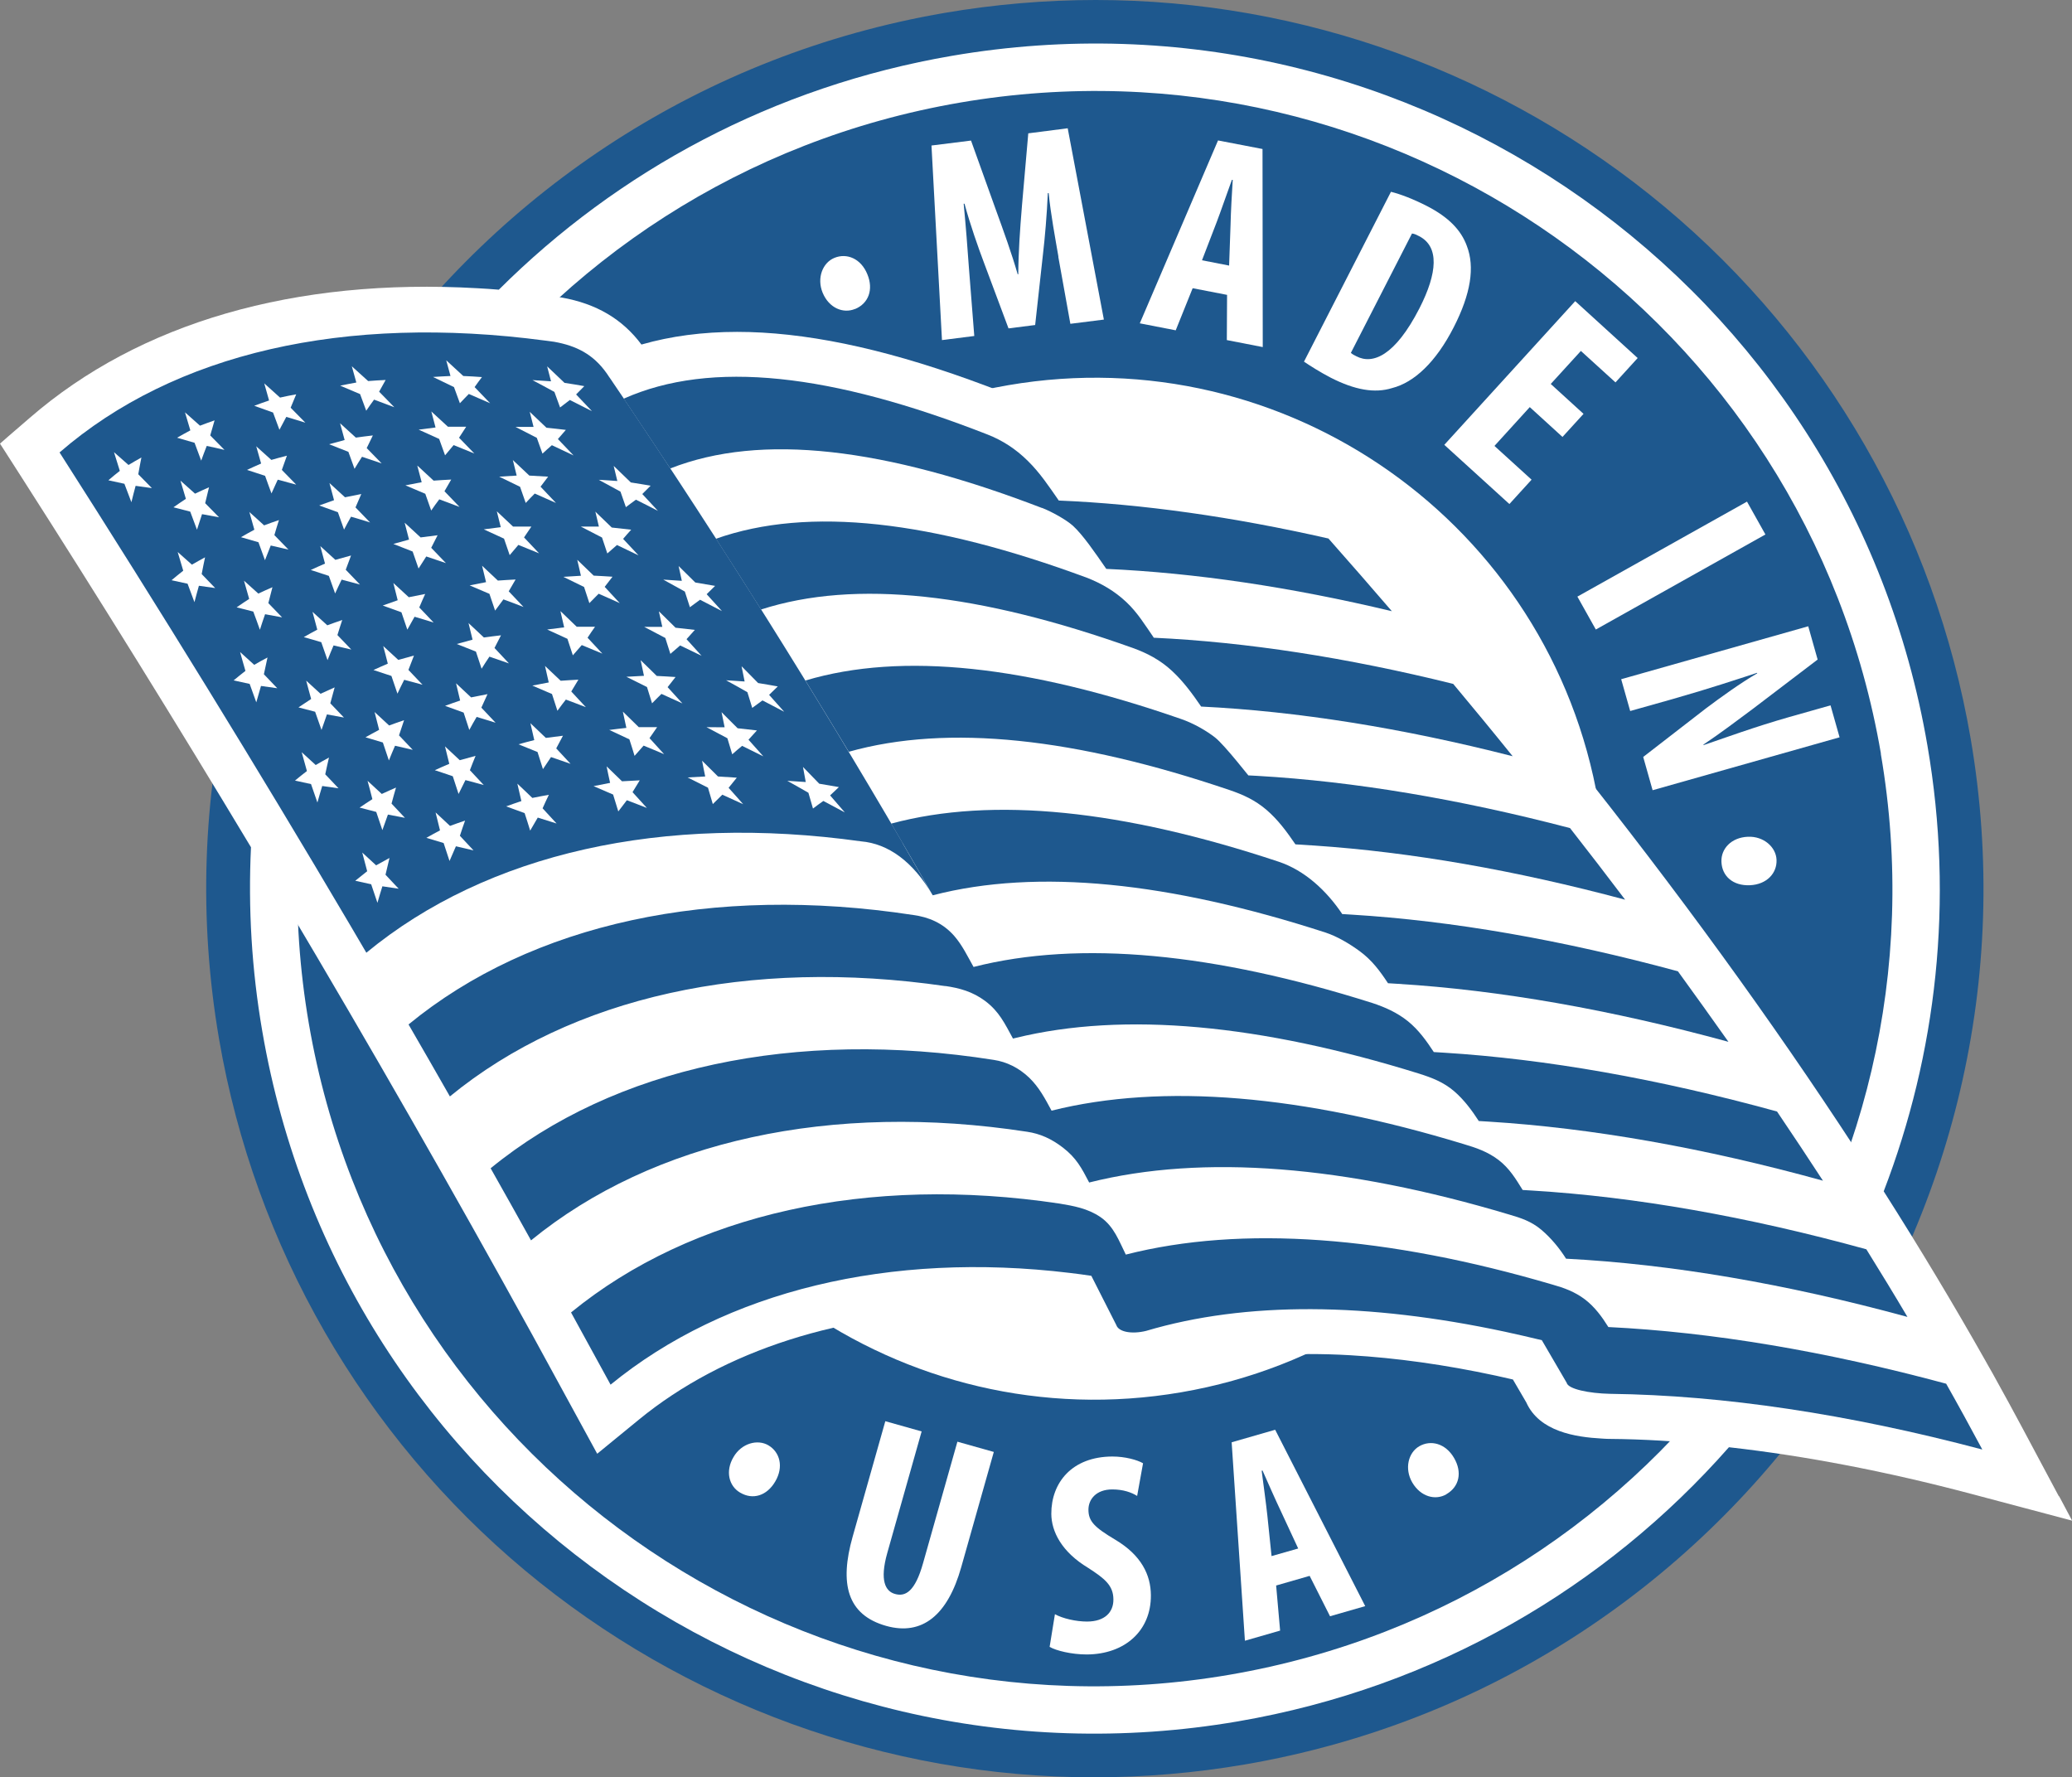 <?xml version="1.0" encoding="UTF-8"?> <svg xmlns="http://www.w3.org/2000/svg" id="Layer_2" viewBox="0 0 171.88 147.43"><rect x="0" y="0" width="171.88" height="147.43" fill="#808080" stroke="none"/><defs><style>.cls-1{fill:#1e588e;}.cls-2{fill:#fff;}</style></defs><g id="Design"><path class="cls-1" d="M90.74,147.43c-17.18,0-33.93-6.1-47.19-17.16-13.41-11.2-22.42-26.85-25.38-44.09C11.31,46.12,38.3,7.95,78.36,1.07c4.15-.71,8.37-1.07,12.54-1.07,17.18,0,33.93,6.09,47.19,17.16,13.41,11.2,22.42,26.85,25.38,44.09,6.87,40.05-20.12,78.23-60.18,85.11-4.15.71-8.37,1.07-12.54,1.07h0Z"></path><path class="cls-2" d="M170.79,124.12l-3.01-5.64c-.71-1.33-1.49-2.76-2.46-4.51l-.09-.16-.2-.35-.08-.14-.04-.07c-.06-.12-.13-.23-.19-.34-2.62-4.64-5.44-9.34-8.46-14.09,4.38-11.39,5.85-24.06,3.63-36.96C153.36,23.71,117.12-1.91,78.97,4.63c-14.8,2.54-27.71,9.55-37.59,19.4-.59-.05-1.18-.09-1.76-.12-15.19-.87-28.04,2.85-37.15,10.75l-1.82,1.57-.65.57.47.73,1.3,2.03c6.49,10.14,12.85,20.4,19.05,30.72-.24,5.01.05,10.13.94,15.28,6.55,38.15,42.78,63.77,80.93,57.23,16.42-2.82,30.52-11.14,40.73-22.74,6.32.71,13.05,2,20.07,3.86l6.18,1.64,2.22.59-1.08-2.03Z"></path><path class="cls-1" d="M156.02,62.53c6.18,36.01-18,70.21-54.01,76.39-36.01,6.18-70.21-18-76.39-54.01C19.44,48.89,43.63,14.69,79.64,8.51c36.01-6.18,70.21,18,76.39,54.01Z"></path><path class="cls-2" d="M132.59,66.55c3.96,23.07-11.53,44.98-34.6,48.94-23.07,3.96-44.98-11.53-48.94-34.6-3.96-23.07,11.53-44.98,34.6-48.94,23.07-3.96,44.98,11.53,48.94,34.6Z"></path><path class="cls-2" d="M70.92,25.63c-.97.4-2.15-.07-2.68-1.35-.5-1.22,0-2.49.98-2.89,1.02-.42,2.2.05,2.73,1.36.53,1.28.09,2.42-1.01,2.88h-.02Z"></path><path class="cls-2" d="M87.8,21.29c-.26-1.51-.64-3.54-.81-5.27h-.07c-.07,1.75-.25,3.78-.4,5.05l-.65,5.89-2.21.28-2.04-5.46c-.47-1.24-1.15-3.18-1.61-4.88h-.07c.17,1.75.33,3.78.44,5.38l.44,5.59-2.68.34-.87-16.14,3.28-.41,2.02,5.63c.71,1.96,1.34,3.69,1.85,5.46h.05c.01-1.82.14-3.67.31-5.74l.52-5.95,3.27-.42,3,15.87-2.78.35-1-5.56Z"></path><path class="cls-2" d="M98.93,23.92l-1.4,3.48-2.98-.58,6.49-15.17,3.69.71.02,16.43-2.98-.58.02-3.75-2.84-.55ZM101.96,22.02l.12-3.41c.02-.99.11-2.61.18-3.69h-.07c-.37,1.01-.92,2.61-1.26,3.5l-1.22,3.17,2.25.44Z"></path><path class="cls-2" d="M115.38,15.91c.79.19,1.87.61,2.97,1.17,1.81.93,2.85,2,3.33,3.32.67,1.74.34,3.96-1.09,6.75-1.48,2.9-3.29,4.58-5.11,5.04-1.44.45-3.09.16-5.09-.86-.87-.45-1.7-.98-2.22-1.33l7.22-14.1ZM112.06,29.27c.11.11.32.22.47.29,1.34.69,3.19-.03,5.22-3.99,1.5-2.94,1.65-5.12-.03-5.98-.19-.1-.38-.2-.59-.22l-5.07,9.9Z"></path><path class="cls-2" d="M129.62,36.25l-2.72-2.48-2.93,3.22,3.08,2.8-1.84,2.02-5.4-4.91,10.86-11.92,5.18,4.72-1.84,2.02-2.87-2.61-2.5,2.74,2.72,2.48-1.76,1.93Z"></path><path class="cls-2" d="M146.44,44.34l-14.06,7.88-1.53-2.73,14.07-7.88,1.53,2.73Z"></path><path class="cls-2" d="M134.49,56.34l15.51-4.39.78,2.76-5.4,4.11c-1.07.8-2.83,2.12-4.07,2.94v.05c1.62-.55,4.26-1.52,7.11-2.33l3.43-.97.75,2.65-15.51,4.39-.78-2.76,5.22-4.04c1.17-.88,2.92-2.14,4.23-2.89v-.05c-1.56.51-3.92,1.3-7.05,2.19l-3.48.98-.75-2.65Z"></path><path class="cls-2" d="M142.8,71.47c-.04-1.05.8-2,2.19-2.06,1.31-.06,2.34.86,2.38,1.91.05,1.1-.8,2.05-2.21,2.11-1.39.06-2.31-.74-2.36-1.93v-.02Z"></path><path class="cls-2" d="M61.39,123.81c-.91-.53-1.25-1.76-.54-2.95.66-1.14,1.99-1.5,2.89-.97.95.56,1.29,1.78.57,3-.7,1.2-1.87,1.54-2.9.93h-.02Z"></path><path class="cls-2" d="M76.45,118.75l-2.85,10.08c-.64,2.28-.15,3.17.64,3.39.87.25,1.67-.2,2.33-2.55l2.85-10.08,3.02.85-2.7,9.55c-1.12,3.98-3.23,5.72-6.23,4.88-3.25-.92-3.88-3.51-2.78-7.4l2.71-9.58,3.02.85Z"></path><path class="cls-2" d="M87.51,133.9c.65.36,1.75.61,2.66.61,1.48,0,2.2-.78,2.19-1.83,0-1.17-.73-1.74-2.09-2.62-2.21-1.33-3.05-3.02-3.06-4.48-.01-2.58,1.7-4.75,5.07-4.76,1.05,0,2.06.28,2.54.56l-.49,2.71c-.46-.29-1.15-.54-2.06-.54-1.34,0-1.98.82-1.98,1.68,0,.96.49,1.46,2.24,2.5,2.14,1.28,2.93,2.9,2.94,4.6.02,2.94-2.15,4.89-5.31,4.91-1.29,0-2.56-.32-3.09-.63l.44-2.71Z"></path><path class="cls-2" d="M105.86,131.52l.33,3.74-2.92.84-1.1-16.46,3.61-1.04,7.47,14.63-2.92.84-1.69-3.35-2.78.8ZM107.69,128.45l-1.44-3.1c-.43-.9-1.08-2.38-1.52-3.37l-.07.02c.14,1.08.37,2.76.47,3.7l.35,3.38,2.21-.63Z"></path><path class="cls-2" d="M119.99,123.95c-.91.53-2.14.22-2.84-.98-.66-1.14-.33-2.47.58-3,.95-.55,2.18-.25,2.89.97.7,1.2.42,2.38-.61,2.99h-.02Z"></path><path class="cls-2" d="M163.5,123.85c-9.18-2.43-17.85-3.9-25.78-4.35-1.39-.08-2.77-.13-4.1-.14h-.14c-.2,0-.41-.02-.61-.03-2.17-.12-5.17-.57-6.26-3l-1.11-1.9c-.48-.11-.96-.22-1.42-.32-4.22-.91-8.27-1.47-12.05-1.69-1.17-.07-2.33-.1-3.45-.1-4.57,0-8.76.56-12.44,1.65l-.18.05c-.64.16-1.28.24-1.91.24-.14,0-.28,0-.41-.01-2.05-.12-3.7-1.16-4.41-2.78l-1.12-2.2c-1.26-.15-2.54-.26-3.79-.33-1.14-.07-2.29-.1-3.42-.1-10.97,0-20.87,3.16-27.89,8.91l-3.47,2.84-2.15-3.94c-1.01-1.86-2.02-3.69-2.98-5.46l-.29-.53C30.97,86.78,16.74,62.84,1.82,39.53l-1.73-2.71,2.43-2.1c8.19-7.1,19.55-10.86,32.84-10.86,1.4,0,2.83.04,4.27.12,2.13.12,4.33.34,6.54.64l.42.06c2.87.51,5.04,1.78,6.62,3.9,2.43-.7,5.09-1.05,7.94-1.05.68,0,1.38.02,2.08.06,5.76.33,12.32,1.96,20.04,4.98,1.71.67,3.26,1.68,4.6,3.01.79.78,1.43,1.6,1.96,2.32,6.64.4,13.77,1.46,21.19,3.15l1.16.27.79.89c1.35,1.52,2.76,3.13,4.3,4.92,0,0,.62.72.62.72.15.17.27.31.38.44,19.13,22.26,34.75,44.01,46.39,64.66.06.12.65,1.16.65,1.16h0c.96,1.73,1.72,3.13,2.4,4.4l4.02,7.53-8.25-2.19Z"></path><path class="cls-2" d="M162.02,115.83c.83,1.49,1.64,2.96,2.42,4.43-11.12-2.95-21.51-4.51-30.83-4.62-.02,0-.03,0-.05,0-1.74-.04-3.47-.39-3.6-.92h0s-2.06-3.53-2.06-3.53c-1.03-.25-2.05-.49-3.05-.7-11.41-2.45-21.51-2.53-29.78-.07h0c-1.19.29-2.27.08-2.47-.49l-2.07-4.08h0c-.6-.09-1.2-.17-1.79-.24-14.89-1.8-28.56,1.47-38.09,9.27-1.09-2-2.18-4-3.28-5.99t0,0c-13.18-23.95-27.33-47.76-42.43-71.35,9.61-8.33,23.91-11.53,40.7-9.22.11.02.21.03.32.04,2.03.36,3.49,1.17,4.63,3.01.1.14.19.28.29.42.29.42.57.85.86,1.27,7.26-3.23,17.24-2.08,30.17,2.97,1.24.48,2.35,1.21,3.35,2.19,1.01,1,1.77,2.15,2.57,3.3,6.95.3,14.45,1.35,22.37,3.15,1.46,1.64,2.89,3.29,4.31,4.94,0,0,.01.01.02.02.08.1.16.19.24.28.23.26.46.53.68.79,0,0,0,0,0,0,19.01,22.12,34.59,43.89,45.99,64.08,0,0,0,0,0,0,.1.18.2.37.31.55.09.16.19.33.28.49h0Z"></path><path class="cls-1" d="M161.44,114.78c-10.01-2.7-19.43-4.28-28.02-4.7-.53-.85-1.12-1.66-1.94-2.29-.84-.64-1.76-.97-2.69-1.23-13.71-4.03-25.76-4.95-35.4-2.49-.56-1.12-.98-2.34-2.1-3.11-1.07-.73-2.26-.93-3.39-1.12-15.89-2.39-30.49.82-40.53,9.03,1.1,2,2.19,3.99,3.28,5.99,9.53-7.8,23.2-11.07,38.09-9.27.6.07,1.19.15,1.79.24h0s2.07,4.08,2.07,4.08c.19.58,1.28.78,2.47.49h0c8.27-2.46,18.38-2.37,29.78.07,1.01.22,2.02.45,3.05.7l2.06,3.53h0c.12.53,1.85.88,3.6.92.02,0,.03,0,.05,0,9.32.12,19.71,1.67,30.83,4.62-.97-1.81-1.97-3.64-3.01-5.48Z"></path><path class="cls-1" d="M111.33,75.8c-1.3-1.93-3.1-3.6-5.26-4.32-12.88-4.28-23.68-5.44-32.14-3.16,1.16,1.98,2.31,3.96,3.44,5.94,0,0,.02,0,.03,0,8.65-2.24,19.61-1.1,32.57,3.1.96.32,1.96.91,2.82,1.54,1.02.75,1.67,1.63,2.35,2.66.27.02.54.03.81.05,8.45.52,17.66,2.14,27.43,4.81-1.37-1.94-2.77-3.89-4.19-5.85-9.63-2.61-18.72-4.19-27.06-4.7-.27-.02-.54-.03-.81-.05Z"></path><path class="cls-1" d="M103.57,64.33c.2.29-1.93-2.48-2.77-3.15-.7-.55-1.78-1.18-2.83-1.54-12.7-4.41-23.12-5.59-31.16-3.19,1.21,1.97,2.41,3.94,3.6,5.91,8.24-2.32,18.84-1.15,31.6,3.18,1.11.38,2.09.82,3.04,1.63.97.83,1.7,1.83,2.41,2.87.53.03,1.06.06,1.59.1,7.97.54,16.62,2.04,25.76,4.49-1.49-1.97-3.02-3.96-4.57-5.94-9.21-2.41-17.92-3.87-25.92-4.33-.25-.02-.5-.03-.75-.04Z"></path><path class="cls-1" d="M95.68,52.85c-.7-1.01-1.33-2.05-2.25-2.91-.96-.91-2.11-1.57-3.28-2.02-12.82-4.74-23.06-5.95-30.76-3.23,1.26,1.95,2.51,3.91,3.74,5.87,7.85-2.53,18.14-1.34,30.84,3.19,1.17.42,2.27.99,3.25,1.9.95.88,1.7,1.91,2.42,2.96,7.96.39,16.64,1.77,25.84,4.12-1.61-2-3.26-4-4.93-6-8.83-2.19-17.17-3.47-24.84-3.83,0-.01-.02-.03-.03-.04Z"></path><path class="cls-1" d="M86.44,42.13c.82.32,2,.98,2.56,1.48.84.77,1.83,2.22,2.77,3.58,7.34.33,15.28,1.5,23.69,3.51-1.73-2.01-3.48-4.02-5.26-6.03-7.92-1.8-15.42-2.86-22.37-3.15-.8-1.15-1.56-2.3-2.57-3.29-1-.99-2.1-1.7-3.35-2.19-12.93-5.06-22.91-6.21-30.17-2.97,1.3,1.93,2.58,3.86,3.86,5.79,7.55-2.97,17.8-1.73,30.84,3.28Z"></path><path class="cls-1" d="M85.2,93.88c1.08.16,2.02.58,2.98,1.32,1.11.86,1.54,1.68,2.17,2.89,9.46-2.38,21.29-1.4,34.85,2.66.96.28,1.83.56,2.67,1.27.79.67,1.5,1.53,2.04,2.39,8.69.45,18.21,2.07,28.32,4.83-1.1-1.86-2.24-3.73-3.41-5.61-9.87-2.72-19.17-4.35-27.69-4.87-.27-.02-.55-.03-.82-.05-.58-.93-1.09-1.79-2-2.49-.91-.69-1.86-1.01-2.87-1.31-13.38-4.08-24.97-5.09-34.21-2.78-.53-.98-1.02-1.93-1.86-2.74-.86-.82-1.87-1.31-2.93-1.47-16.47-2.6-31.48.6-41.74,8.99,1.13,1.99,2.24,3.99,3.35,5.98,10.16-8.3,24.96-11.5,41.15-9.01Z"></path><path class="cls-1" d="M78.42,81.79c1.17.17,2.25.46,3.3,1.24,1.17.88,1.62,1.86,2.31,3.12.07-.02.13-.03.21-.05,9.02-2.21,20.34-1.13,33.48,2.96,1.04.33,2.03.7,2.92,1.47.8.69,1.47,1.59,2.03,2.46.27.02.55.03.82.05,8.53.53,17.85,2.17,27.73,4.9-1.24-1.9-2.51-3.82-3.81-5.74-9.85-2.71-19.14-4.35-27.65-4.88-.27-.02-.55-.03-.82-.05-.62-.94-1.25-1.83-2.15-2.56-.91-.73-1.92-1.17-2.95-1.51-13.08-4.14-24.24-5.24-33.08-2.99-.49-.87-.93-1.8-1.6-2.57-.95-1.09-2.15-1.57-3.4-1.74-16.66-2.55-31.65.68-41.87,9.08,1.15,1.99,2.3,3.98,3.43,5.97,10.1-8.28,24.82-11.52,41.11-9.15Z"></path><path class="cls-1" d="M74.87,69.91c-7.22-12.38-14.93-24.68-23.13-36.86-.29-.42-.57-.85-.86-1.27-.13-.19-.25-.38-.39-.57-.06-.09-.12-.19-.19-.28-1.1-1.54-2.48-2.25-4.34-2.58-.25-.04-.5-.07-.75-.1-16.6-2.2-30.74,1.02-40.27,9.28,8.3,12.99,16.34,26.04,24.07,39.15.46.78.92,1.56,1.38,2.35,10.02-8.27,24.64-11.53,41.03-9.24,2.26.19,4.33,1.68,5.95,4.48-.09-.16-2.41-4.18-2.5-4.34Z"></path><path class="cls-2" d="M9.47,37.52c.4.35.79.7,1.19,1.05.35-.21.71-.42,1.07-.62-.09.46-.18.92-.26,1.39.38.38.75.77,1.13,1.15-.45-.07-.9-.13-1.35-.19-.12.45-.24.9-.35,1.36-.19-.51-.39-1.02-.58-1.53-.45-.1-.89-.2-1.33-.29.31-.27.63-.53.95-.78-.16-.51-.32-1.03-.48-1.54Z"></path><path class="cls-2" d="M45.4,30.4c.48.45.95.91,1.43,1.36.54.08,1.09.17,1.64.27-.23.23-.45.46-.68.69.44.46.88.92,1.32,1.39-.62-.31-1.23-.62-1.84-.93-.27.2-.54.41-.81.62-.15-.43-.31-.86-.47-1.29-.61-.33-1.21-.66-1.82-.98.51.03,1.02.06,1.54.1-.11-.41-.21-.82-.32-1.23Z"></path><path class="cls-2" d="M37.03,29.9c.47.43.93.86,1.4,1.29.52.02,1.03.05,1.55.09-.21.27-.41.55-.61.83.43.44.86.89,1.29,1.34-.59-.26-1.18-.52-1.77-.77-.25.25-.49.51-.74.77-.16-.45-.32-.89-.49-1.34-.58-.28-1.16-.56-1.74-.84.48-.03.96-.06,1.45-.08-.12-.43-.23-.86-.35-1.29Z"></path><path class="cls-2" d="M29.18,30.38c.45.41.9.82,1.36,1.23.48-.04.97-.07,1.45-.09-.18.32-.36.65-.54.97.42.43.84.86,1.26,1.29-.56-.21-1.13-.42-1.68-.63-.22.3-.44.61-.65.92-.17-.46-.34-.92-.51-1.38-.55-.24-1.1-.47-1.65-.7.44-.09.89-.18,1.34-.26-.13-.45-.25-.9-.38-1.36Z"></path><path class="cls-2" d="M21.93,31.81c.43.39.87.78,1.3,1.17.44-.1.89-.19,1.34-.27-.15.37-.31.74-.46,1.11.41.41.82.83,1.22,1.24-.53-.16-1.06-.32-1.58-.48-.19.35-.38.71-.57,1.07-.18-.48-.35-.95-.53-1.43-.52-.19-1.04-.38-1.56-.56.4-.15.81-.3,1.23-.44-.13-.47-.27-.95-.4-1.42Z"></path><path class="cls-2" d="M15.34,34.2c.42.37.83.74,1.25,1.11.4-.15.8-.3,1.21-.44-.12.41-.24.83-.36,1.25.39.4.79.8,1.18,1.2-.49-.12-.98-.23-1.47-.33-.16.4-.31.81-.46,1.22-.18-.49-.37-.99-.55-1.48-.49-.14-.97-.28-1.45-.42.36-.21.73-.41,1.1-.61-.15-.49-.29-.99-.44-1.48Z"></path><path class="cls-2" d="M30.05,70.72c.38.35.77.71,1.15,1.06.37-.21.74-.41,1.11-.61-.11.46-.22.92-.33,1.39.36.39.72.77,1.09,1.16-.45-.07-.9-.14-1.35-.2-.14.45-.28.91-.41,1.37-.17-.51-.35-1.03-.52-1.54-.44-.1-.88-.2-1.32-.29.33-.27.66-.53.99-.79-.14-.52-.27-1.04-.41-1.55Z"></path><path class="cls-2" d="M66.62,63.63c.45.46.89.92,1.34,1.38.54.09,1.08.18,1.63.28-.24.23-.49.46-.73.69.41.47.82.94,1.22,1.41-.59-.32-1.19-.64-1.78-.95-.29.2-.57.41-.86.63-.13-.44-.25-.87-.38-1.31-.58-.33-1.17-.67-1.75-.99.51.03,1.02.06,1.53.1-.08-.42-.15-.83-.23-1.25Z"></path><path class="cls-2" d="M58.24,63.1c.44.44.88.87,1.32,1.31.52.03,1.04.06,1.56.1-.23.28-.45.55-.68.84.41.45.81.91,1.21,1.36-.58-.27-1.15-.53-1.73-.79-.26.26-.53.52-.79.78-.13-.45-.27-.9-.4-1.36-.57-.29-1.13-.57-1.69-.85.48-.03.97-.06,1.46-.08-.09-.44-.18-.87-.26-1.31Z"></path><path class="cls-2" d="M50.31,63.56c.43.42.86.83,1.29,1.25.49-.03.98-.06,1.47-.08-.2.32-.4.65-.6.98.4.44.79.87,1.19,1.31-.55-.22-1.11-.43-1.66-.64-.24.31-.48.62-.71.93-.14-.47-.29-.93-.43-1.4-.54-.24-1.08-.47-1.62-.7.45-.09.91-.18,1.37-.27-.1-.46-.2-.91-.29-1.37Z"></path><path class="cls-2" d="M42.91,65c.42.39.83.79,1.25,1.19.45-.09.91-.18,1.37-.26-.18.37-.35.74-.52,1.12.39.42.78.84,1.16,1.26-.52-.17-1.05-.33-1.56-.49-.21.36-.42.71-.63,1.08-.15-.48-.3-.97-.46-1.45-.51-.19-1.03-.38-1.53-.56.42-.15.83-.3,1.26-.44-.11-.48-.22-.96-.33-1.43Z"></path><path class="cls-2" d="M36.13,67.39c.4.37.8.75,1.2,1.12.41-.15.83-.3,1.25-.44-.15.41-.29.83-.43,1.26.38.4.75.81,1.13,1.21-.49-.12-.98-.23-1.46-.34-.18.4-.35.81-.53,1.22-.16-.5-.33-1-.49-1.49-.48-.15-.96-.29-1.43-.43.37-.21.75-.42,1.13-.62-.12-.5-.24-1-.37-1.5Z"></path><path class="cls-2" d="M25.03,62.4c.39.35.77.71,1.16,1.06.36-.21.73-.42,1.1-.62-.11.46-.21.93-.31,1.39.37.38.73.77,1.1,1.16-.45-.07-.9-.13-1.35-.19-.14.45-.27.91-.4,1.37-.18-.51-.36-1.02-.53-1.53-.44-.1-.89-.2-1.33-.29.32-.27.65-.53.99-.79-.14-.52-.29-1.03-.43-1.55Z"></path><path class="cls-2" d="M61.53,55.28c.46.46.91.92,1.36,1.38.54.09,1.09.18,1.63.28-.24.23-.48.46-.72.7.42.47.83.93,1.25,1.4-.6-.32-1.2-.63-1.8-.94-.28.2-.57.41-.85.62-.13-.43-.27-.87-.4-1.3-.59-.34-1.18-.67-1.77-.99.51.03,1.02.06,1.54.1-.08-.42-.17-.83-.25-1.24Z"></path><path class="cls-2" d="M53.14,54.76c.45.44.9.87,1.34,1.31.52.02,1.04.06,1.56.09-.22.28-.44.56-.66.84.41.45.82.9,1.23,1.35-.58-.27-1.16-.53-1.74-.79-.26.26-.52.51-.78.78-.14-.45-.28-.9-.42-1.35-.57-.29-1.14-.57-1.71-.85.48-.03.97-.06,1.46-.08-.09-.44-.19-.87-.28-1.31Z"></path><path class="cls-2" d="M45.2,55.23c.44.41.87.83,1.31,1.24.49-.04.98-.06,1.47-.09-.2.32-.39.65-.59.98.4.43.8.87,1.21,1.3-.56-.21-1.11-.43-1.66-.63-.24.31-.47.61-.7.93-.15-.46-.3-.93-.45-1.39-.55-.24-1.09-.47-1.63-.7.45-.09.91-.18,1.36-.26-.1-.46-.21-.91-.31-1.37Z"></path><path class="cls-2" d="M37.82,56.67c.42.39.84.79,1.26,1.18.45-.09.91-.18,1.36-.27-.17.37-.34.74-.51,1.12.39.42.79.83,1.18,1.25-.53-.16-1.05-.33-1.57-.48-.21.35-.41.71-.61,1.08-.16-.48-.31-.96-.47-1.44-.52-.19-1.03-.38-1.54-.56.41-.15.83-.3,1.25-.44-.11-.48-.23-.96-.34-1.43Z"></path><path class="cls-2" d="M31.07,59.06c.4.37.81.75,1.21,1.12.41-.15.82-.3,1.24-.44-.14.42-.28.83-.42,1.26.38.4.76.8,1.14,1.2-.49-.12-.98-.23-1.47-.34-.17.4-.35.81-.51,1.22-.17-.5-.33-.99-.5-1.49-.48-.15-.96-.29-1.44-.43.37-.21.75-.42,1.13-.62-.13-.5-.26-1-.38-1.49Z"></path><path class="cls-2" d="M19.92,54.09c.39.35.78.7,1.17,1.06.36-.21.73-.42,1.1-.61-.1.46-.2.92-.3,1.39.37.38.74.77,1.11,1.16-.45-.07-.9-.13-1.35-.19-.13.45-.26.9-.39,1.36-.18-.51-.36-1.02-.55-1.53-.44-.1-.89-.2-1.33-.29.32-.27.65-.53.98-.79-.15-.52-.3-1.03-.44-1.55Z"></path><path class="cls-2" d="M56.29,46.95c.46.46.93.91,1.39,1.37.54.09,1.09.18,1.64.28-.24.23-.47.46-.7.69.42.46.85.93,1.27,1.4-.61-.32-1.21-.63-1.82-.94-.28.2-.56.41-.84.62-.14-.43-.28-.86-.42-1.3-.6-.33-1.19-.66-1.79-.99.51.03,1.02.06,1.54.1-.09-.41-.18-.83-.27-1.24Z"></path><path class="cls-2" d="M47.89,46.44c.45.43.91.87,1.36,1.31.52.02,1.04.06,1.56.09-.22.28-.43.55-.65.84.42.45.84.9,1.25,1.35-.58-.26-1.17-.53-1.75-.78-.26.26-.51.51-.77.78-.15-.45-.3-.9-.44-1.34-.58-.28-1.15-.56-1.72-.84.48-.03.97-.06,1.46-.09-.1-.43-.2-.87-.3-1.3Z"></path><path class="cls-2" d="M39.98,46.92c.44.41.88.83,1.32,1.24.49-.04.98-.06,1.47-.09-.19.32-.38.65-.57.98.41.43.82.86,1.23,1.3-.56-.22-1.12-.43-1.67-.63-.23.3-.46.61-.69.93-.16-.46-.31-.93-.47-1.39-.55-.24-1.1-.47-1.64-.7.45-.09.9-.18,1.36-.27-.11-.46-.22-.91-.33-1.36Z"></path><path class="cls-2" d="M32.63,48.36c.43.39.85.79,1.28,1.18.45-.09.9-.18,1.36-.27-.17.37-.33.74-.49,1.12.4.42.8.83,1.19,1.25-.53-.16-1.05-.33-1.58-.48-.2.35-.4.71-.6,1.07-.16-.48-.33-.96-.49-1.44-.52-.19-1.04-.38-1.55-.56.41-.15.83-.3,1.24-.44-.12-.48-.24-.95-.36-1.43Z"></path><path class="cls-2" d="M25.92,50.75c.41.37.82.75,1.23,1.12.41-.15.82-.3,1.24-.44-.14.41-.27.83-.4,1.25.39.4.77.8,1.15,1.2-.49-.12-.98-.23-1.47-.34-.17.4-.34.81-.5,1.22-.17-.5-.35-.99-.52-1.49-.48-.14-.97-.29-1.45-.42.37-.21.74-.42,1.12-.62-.13-.5-.27-.99-.4-1.49Z"></path><path class="cls-2" d="M14.74,45.79c.39.35.79.7,1.18,1.05.36-.21.72-.41,1.09-.61-.1.46-.19.92-.28,1.39.37.38.75.77,1.12,1.16-.45-.07-.9-.13-1.35-.19-.13.45-.25.91-.37,1.36-.19-.51-.38-1.02-.57-1.53-.44-.1-.89-.19-1.33-.29.32-.27.64-.53.97-.79-.15-.52-.31-1.03-.46-1.55Z"></path><path class="cls-2" d="M50.92,38.66c.47.45.94.91,1.41,1.36.54.08,1.09.18,1.64.27-.23.23-.46.46-.69.69.43.47.87.93,1.3,1.4-.61-.32-1.22-.63-1.83-.93-.28.2-.55.41-.83.62-.15-.43-.3-.86-.45-1.29-.6-.33-1.2-.66-1.8-.98.51.03,1.02.06,1.54.1-.1-.41-.2-.82-.3-1.24Z"></path><path class="cls-2" d="M42.53,38.15c.46.43.92.87,1.38,1.3.52.03,1.04.06,1.56.09-.21.27-.42.55-.63.83.43.45.85.9,1.28,1.35-.59-.26-1.18-.52-1.76-.78-.25.25-.5.51-.75.78-.16-.45-.31-.9-.47-1.34-.58-.28-1.16-.56-1.73-.84.48-.03.97-.06,1.45-.09-.11-.43-.22-.87-.32-1.3Z"></path><path class="cls-2" d="M34.63,38.63c.45.41.89.82,1.34,1.24.48-.04.97-.06,1.46-.09-.19.32-.37.65-.56.97.42.43.83.86,1.25,1.3-.56-.21-1.12-.42-1.68-.63-.23.3-.45.61-.67.93-.16-.46-.33-.93-.49-1.39-.55-.24-1.1-.47-1.65-.7.45-.09.9-.18,1.35-.26-.12-.45-.24-.91-.36-1.36Z"></path><path class="cls-2" d="M27.33,40.07c.43.39.86.78,1.29,1.18.45-.09.9-.18,1.35-.27-.16.37-.32.74-.48,1.11.4.42.81.83,1.21,1.25-.53-.17-1.06-.33-1.58-.48-.2.35-.39.71-.58,1.07-.17-.48-.34-.96-.51-1.44-.52-.19-1.04-.38-1.55-.56.41-.15.82-.3,1.23-.44-.13-.47-.26-.95-.38-1.42Z"></path><path class="cls-2" d="M20.67,42.46c.41.37.83.74,1.24,1.12.4-.15.81-.3,1.23-.44-.13.41-.26.83-.38,1.25.39.4.78.8,1.17,1.2-.49-.12-.98-.23-1.47-.34-.16.4-.32.81-.48,1.22-.18-.5-.36-.99-.54-1.49-.48-.14-.97-.28-1.45-.42.37-.21.73-.42,1.11-.62-.14-.5-.28-.99-.42-1.49Z"></path><path class="cls-2" d="M14.97,39.87c.4.36.81.72,1.21,1.08.38-.18.77-.36,1.16-.53-.11.44-.22.88-.32,1.32.38.39.77.78,1.15,1.17-.47-.09-.94-.18-1.41-.26-.14.42-.28.85-.42,1.29-.19-.5-.37-1-.56-1.5-.47-.12-.93-.24-1.39-.36.34-.24.68-.47,1.03-.7-.15-.5-.3-1.01-.45-1.51Z"></path><path class="cls-2" d="M43.93,34.15c.47.44.93.88,1.4,1.33.53.05,1.07.12,1.61.18-.22.25-.44.51-.66.76.43.45.87.91,1.3,1.36-.6-.29-1.2-.57-1.8-.85-.26.23-.53.46-.78.7-.16-.44-.31-.88-.47-1.31-.59-.31-1.18-.61-1.77-.91.5,0,1,0,1.5,0-.11-.42-.21-.84-.32-1.26Z"></path><path class="cls-2" d="M35.79,34.14c.46.42.91.84,1.37,1.26.5,0,1.01,0,1.51,0-.2.3-.39.6-.59.91.42.44.85.87,1.27,1.31-.58-.24-1.15-.47-1.72-.7-.24.28-.47.56-.71.85-.16-.45-.33-.91-.49-1.36-.57-.26-1.13-.51-1.7-.77.46-.06.93-.12,1.4-.18-.12-.44-.23-.89-.35-1.33Z"></path><path class="cls-2" d="M28.2,35.1c.44.4.88.8,1.32,1.2.46-.07.93-.12,1.41-.18-.17.35-.34.69-.51,1.05.41.42.82.84,1.24,1.27-.55-.19-1.09-.37-1.63-.55-.21.33-.42.66-.62,1-.17-.47-.34-.94-.51-1.41-.54-.21-1.07-.42-1.6-.63.43-.12.86-.24,1.29-.35-.13-.46-.25-.93-.38-1.39Z"></path><path class="cls-2" d="M21.24,37.01c.42.38.85.76,1.27,1.14.42-.12.85-.24,1.29-.35-.14.39-.28.79-.42,1.18.4.41.79.81,1.19,1.22-.51-.14-1.02-.28-1.53-.41-.18.38-.35.76-.52,1.14-.18-.49-.36-.97-.53-1.46-.5-.17-1-.33-1.5-.49.39-.18.77-.36,1.17-.53-.14-.48-.27-.97-.41-1.45Z"></path><path class="cls-2" d="M20.23,48.16c.4.36.8.72,1.2,1.08.38-.18.77-.36,1.17-.53-.12.44-.23.88-.34,1.32.38.39.76.79,1.14,1.18-.47-.09-.94-.18-1.41-.26-.15.42-.29.85-.43,1.29-.18-.5-.36-1.01-.55-1.51-.47-.12-.93-.24-1.38-.35.34-.24.69-.47,1.04-.7-.14-.51-.29-1.01-.43-1.51Z"></path><path class="cls-2" d="M49.37,42.43c.46.44.92.89,1.38,1.33.53.06,1.07.12,1.61.18-.23.25-.45.5-.67.76.43.46.85.91,1.28,1.37-.6-.29-1.2-.57-1.79-.86-.27.23-.53.46-.8.7-.15-.44-.3-.88-.44-1.32-.59-.31-1.17-.61-1.76-.91.5,0,1,0,1.5,0-.1-.42-.2-.85-.3-1.27Z"></path><path class="cls-2" d="M41.21,42.41c.45.42.9.84,1.35,1.27.5,0,1.01,0,1.52,0-.2.3-.41.6-.61.9.42.44.84.88,1.25,1.32-.58-.24-1.15-.47-1.72-.7-.24.28-.48.56-.72.85-.16-.46-.31-.91-.47-1.37-.56-.26-1.12-.51-1.68-.77.47-.06.94-.12,1.41-.18-.11-.44-.22-.89-.33-1.33Z"></path><path class="cls-2" d="M33.58,43.37c.44.4.87.8,1.31,1.21.47-.06.94-.12,1.41-.18-.18.34-.35.69-.53,1.04.41.42.81.85,1.22,1.27-.55-.19-1.09-.37-1.63-.55-.21.33-.43.66-.64,1-.16-.47-.33-.94-.49-1.41-.53-.21-1.07-.42-1.6-.63.43-.12.86-.24,1.3-.36-.12-.46-.24-.93-.36-1.39Z"></path><path class="cls-2" d="M26.56,45.29c.42.38.84.76,1.26,1.15.43-.12.86-.24,1.3-.36-.15.39-.3.79-.44,1.18.39.41.79.82,1.18,1.23-.51-.14-1.02-.28-1.52-.41-.18.38-.37.76-.54,1.15-.17-.49-.34-.97-.52-1.46-.5-.17-1-.33-1.5-.49.39-.18.78-.36,1.18-.53-.13-.48-.26-.97-.39-1.45Z"></path><path class="cls-2" d="M25.4,56.46c.4.36.8.73,1.19,1.09.39-.18.78-.36,1.17-.53-.12.44-.24.88-.36,1.32.38.39.75.79,1.13,1.18-.47-.09-.94-.18-1.41-.26-.15.43-.3.86-.45,1.29-.18-.5-.35-1.01-.53-1.51-.46-.12-.93-.24-1.38-.36.35-.24.7-.47,1.05-.7-.14-.51-.28-1.01-.41-1.52Z"></path><path class="cls-2" d="M54.68,50.73c.45.45.91.89,1.36,1.34.53.06,1.07.12,1.6.18-.23.25-.46.51-.69.77.42.46.84.92,1.25,1.38-.59-.29-1.19-.58-1.78-.86-.27.23-.54.46-.81.7-.14-.44-.28-.88-.42-1.32-.58-.31-1.17-.61-1.75-.92.5,0,1,0,1.5,0-.09-.43-.19-.85-.28-1.27Z"></path><path class="cls-2" d="M46.51,50.71c.44.42.89.85,1.33,1.28.5,0,1.01,0,1.52,0-.21.3-.42.6-.62.91.41.44.82.88,1.23,1.32-.57-.24-1.14-.48-1.71-.71-.25.28-.49.57-.74.85-.15-.46-.3-.91-.45-1.37-.56-.26-1.12-.52-1.68-.77.47-.06.94-.12,1.41-.18-.1-.45-.2-.89-.31-1.34Z"></path><path class="cls-2" d="M38.85,51.67c.43.4.86.81,1.29,1.21.47-.07.94-.12,1.42-.18-.18.35-.36.7-.54,1.05.4.42.8.85,1.2,1.28-.54-.19-1.09-.38-1.62-.56-.22.33-.44.66-.65,1-.16-.47-.31-.95-.47-1.42-.53-.21-1.06-.42-1.59-.63.43-.12.87-.24,1.31-.36-.11-.47-.23-.93-.34-1.4Z"></path><path class="cls-2" d="M31.79,53.59c.41.38.83.77,1.25,1.15.43-.12.87-.24,1.3-.36-.15.39-.31.79-.46,1.19.39.41.78.82,1.17,1.23-.51-.14-1.02-.28-1.52-.41-.19.38-.38.76-.56,1.15-.17-.49-.33-.98-.5-1.47-.5-.17-1-.33-1.49-.49.39-.18.79-.36,1.19-.53-.12-.49-.25-.97-.38-1.46Z"></path><path class="cls-2" d="M30.49,64.77c.39.36.79.73,1.18,1.09.39-.18.78-.36,1.18-.53-.13.44-.25.88-.37,1.33.37.39.74.79,1.11,1.18-.47-.09-.94-.18-1.41-.27-.16.43-.31.86-.46,1.29-.17-.5-.34-1.01-.51-1.51-.46-.12-.92-.24-1.38-.36.35-.24.71-.47,1.06-.7-.13-.51-.26-1.02-.4-1.52Z"></path><path class="cls-2" d="M59.85,59.07c.45.45.89.9,1.34,1.34.53.06,1.06.12,1.6.18-.23.25-.47.51-.7.77.41.46.82.92,1.23,1.38-.59-.29-1.18-.58-1.76-.87-.28.23-.55.46-.82.7-.13-.44-.27-.88-.4-1.33-.58-.31-1.16-.62-1.73-.92.5,0,1,0,1.5.01-.09-.43-.17-.85-.26-1.28Z"></path><path class="cls-2" d="M51.68,59.04c.44.43.87.85,1.31,1.28.5,0,1.01,0,1.52,0-.21.3-.42.6-.63.91.4.44.81.89,1.21,1.33-.57-.24-1.13-.48-1.7-.71-.25.28-.5.57-.75.85-.14-.46-.28-.92-.43-1.37-.56-.26-1.11-.52-1.67-.78.47-.06.94-.12,1.42-.17-.1-.45-.19-.89-.29-1.34Z"></path><path class="cls-2" d="M44,59.99c.43.41.85.81,1.28,1.22.47-.06.94-.12,1.42-.18-.19.35-.37.7-.56,1.05.4.43.79.85,1.19,1.28-.54-.19-1.08-.38-1.62-.56-.22.33-.45.67-.67,1-.15-.47-.3-.95-.45-1.42-.53-.22-1.06-.43-1.58-.64.43-.12.87-.24,1.31-.35-.11-.47-.21-.94-.32-1.4Z"></path><path class="cls-2" d="M36.91,61.91c.41.38.82.77,1.23,1.15.43-.12.87-.24,1.31-.36-.16.39-.32.79-.47,1.19.38.41.77.82,1.15,1.23-.51-.14-1.01-.28-1.52-.41-.19.38-.38.76-.57,1.15-.16-.49-.32-.98-.48-1.47-.5-.17-.99-.34-1.49-.5.39-.18.79-.36,1.2-.53-.12-.49-.24-.97-.36-1.46Z"></path></g></svg> 